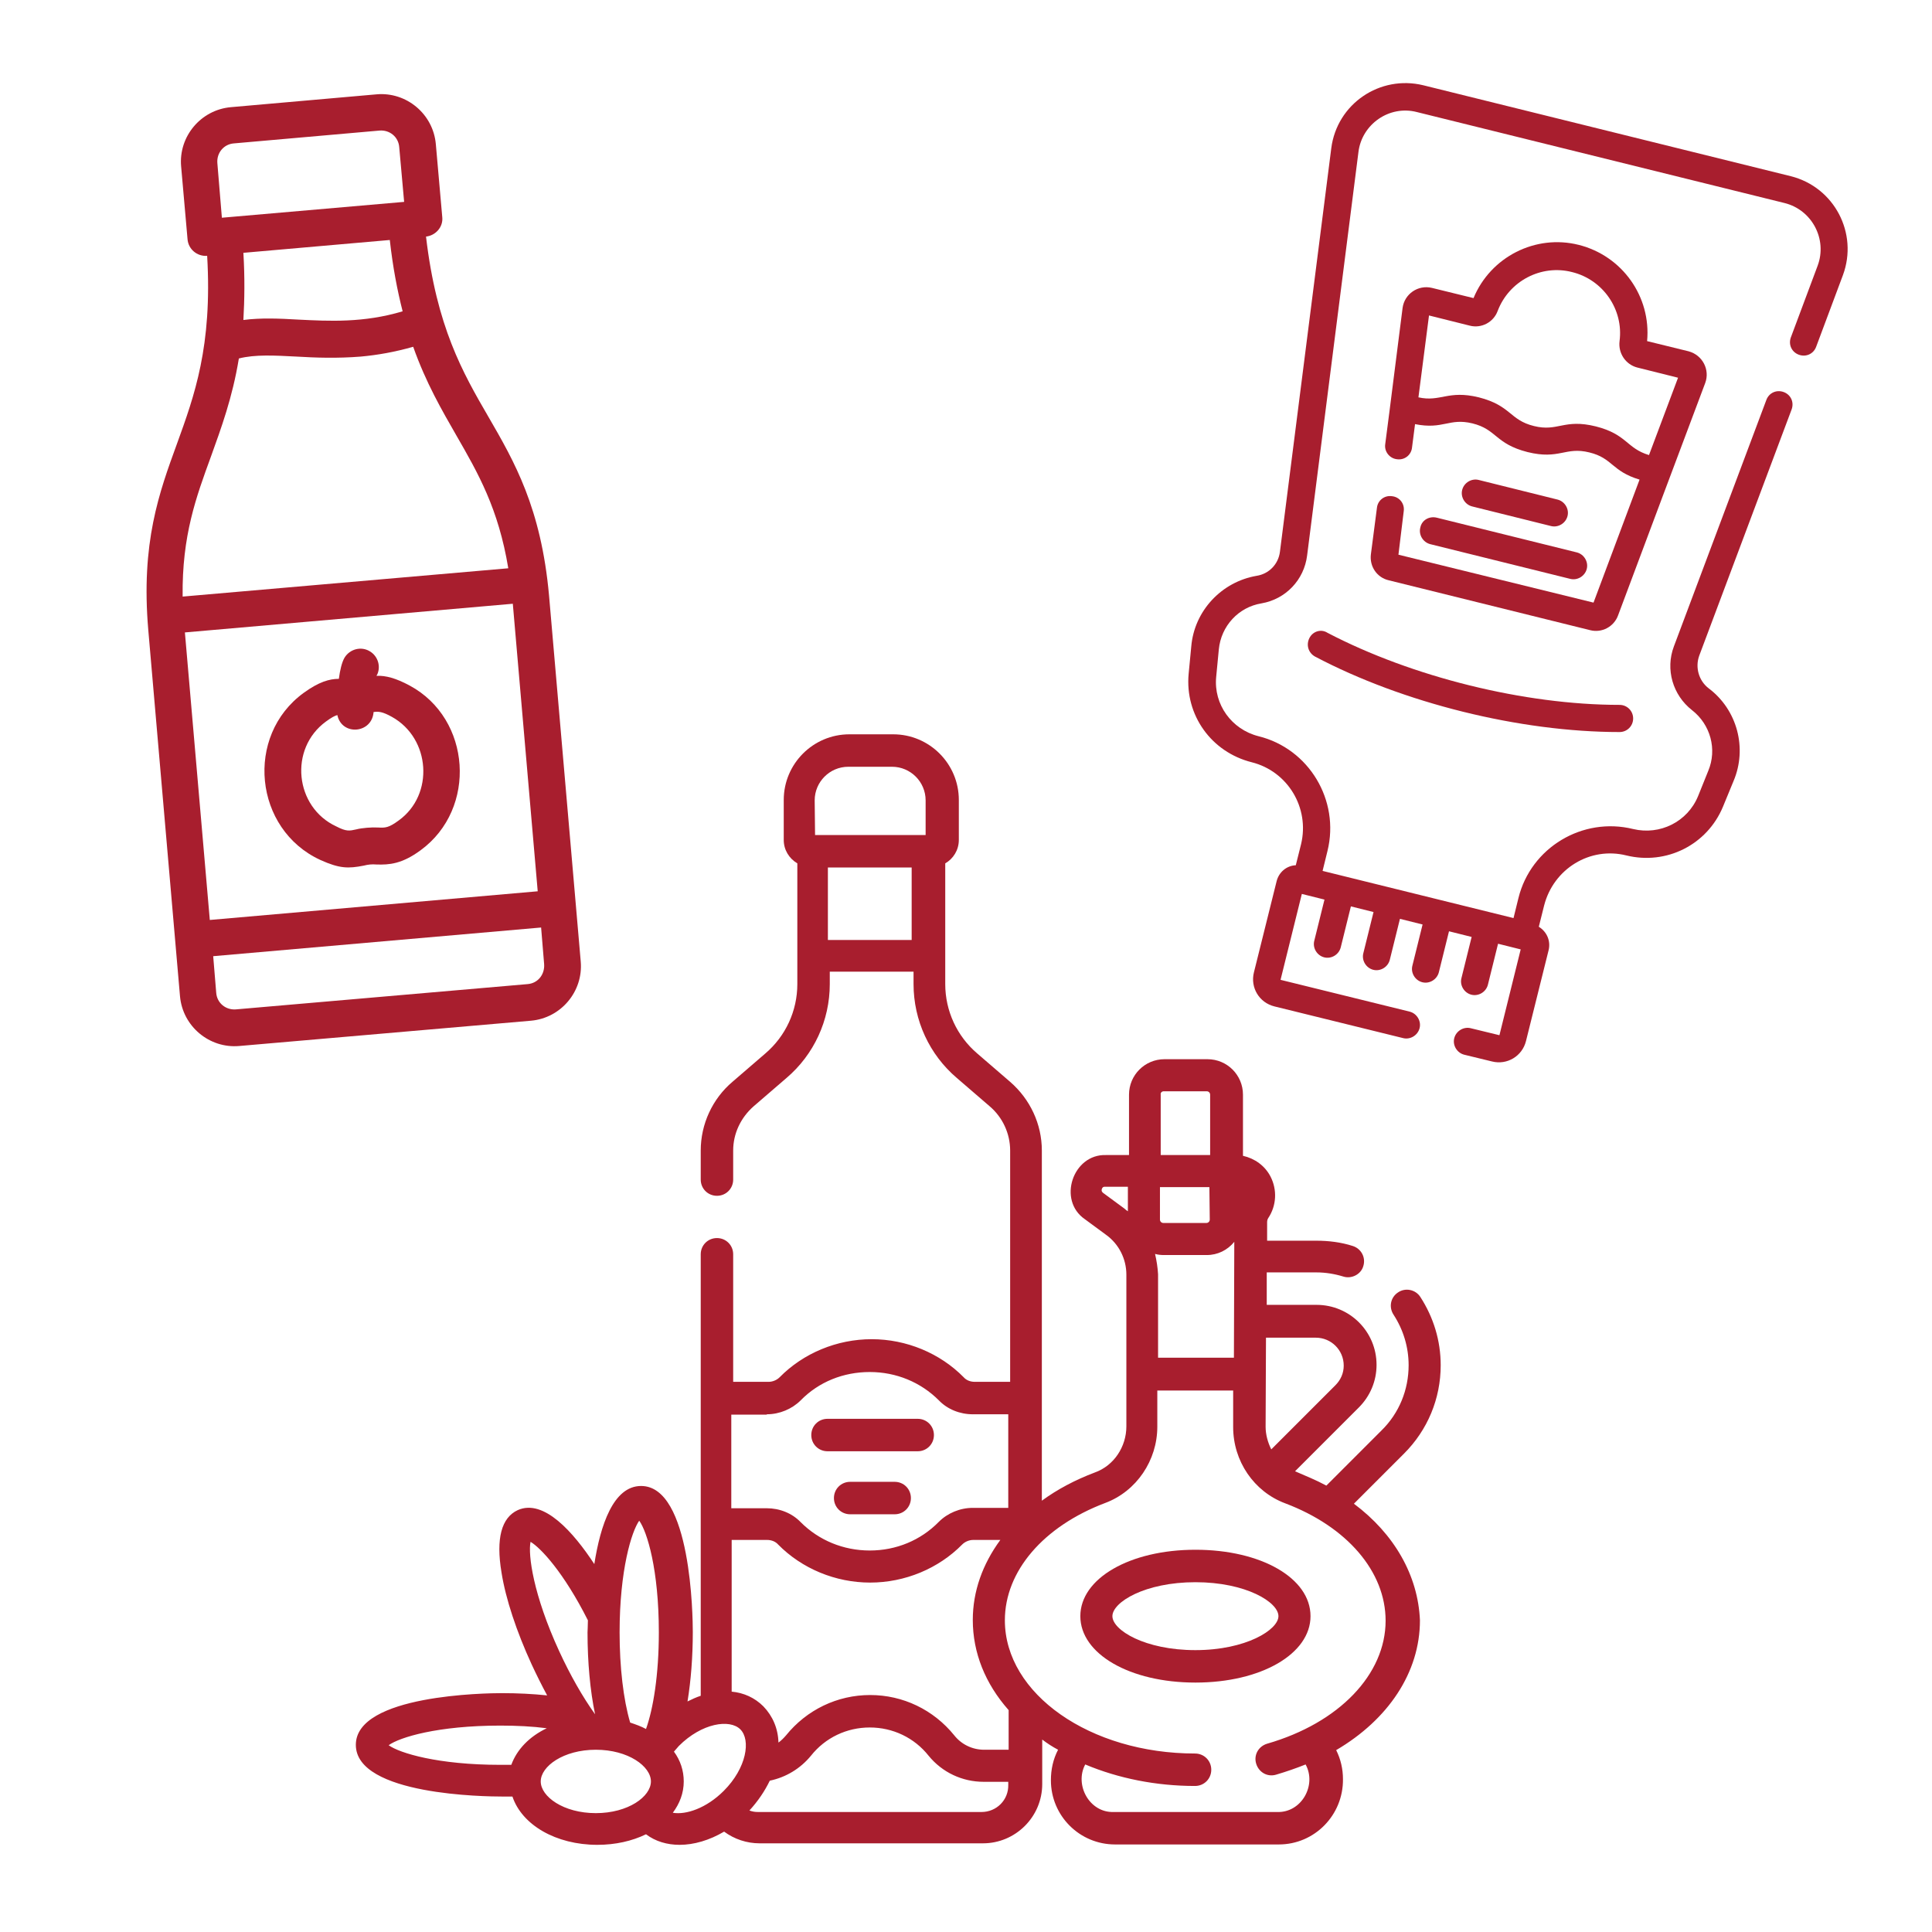 <?xml version="1.0" encoding="utf-8"?>
<!-- Generator: Adobe Illustrator 25.2.1, SVG Export Plug-In . SVG Version: 6.00 Build 0)  -->
<svg version="1.1" id="Capa_1" xmlns="http://www.w3.org/2000/svg" xmlns:xlink="http://www.w3.org/1999/xlink" x="0px" y="0px"
	 viewBox="0 0 512 512" style="enable-background:new 0 0 512 512;" xml:space="preserve">
<style type="text/css">
	.st0{fill:#A81E2E;}
</style>
<g>
	<path class="st0" d="M129.4,110.4c-6.8-11.7-13.7-23.8-16.5-47.7c2.6-0.3,4.6-2.6,4.3-5.2l-1.7-19.3c-0.7-8-7.8-13.9-15.7-13.2
		l-38.6,3.4c-8,0.7-13.9,7.8-13.2,15.7l1.7,19.3c0.2,2.6,2.5,4.6,5.2,4.4c1.4,24-3.4,37.1-8,49.8c-4.7,12.9-9.6,26.2-7.6,49.4
		l8.4,97c0.7,8,7.8,13.9,15.7,13.2l77.3-6.7c8-0.7,13.9-7.8,13.2-15.7l-8.4-97C143.4,134.6,136.3,122.3,129.4,110.4L129.4,110.4z
		 M49,167.6l86.9-7.6l6.6,76.2l-86.9,7.6L49,167.6z M64.5,67l38.8-3.4c0.8,7.2,2,13.4,3.4,18.9c-10.3,3.1-19.5,2.6-27.6,2.2
		c-5.1-0.3-10-0.5-14.6,0.1C64.8,79.5,64.9,73.6,64.5,67L64.5,67z M57.6,43.2c-0.2-2.7,1.7-5,4.4-5.2l38.6-3.4
		c2.7-0.2,5,1.7,5.2,4.4l1.3,14.5l-48.3,4.2L57.6,43.2z M55.9,121c2.7-7.5,5.7-15.6,7.4-26c4.3-1.1,9.5-0.8,15.3-0.5
		c5,0.3,10.7,0.5,17,0c4.4-0.4,9-1.2,13.9-2.6c3.4,9.6,7.6,16.8,11.5,23.6c5.7,9.9,11.1,19.3,13.7,35.1l-86.3,7.5
		C48.2,141.9,52,131.7,55.9,121z M139.8,260.8l-77.3,6.7c-2.7,0.2-5-1.7-5.2-4.4l-0.8-9.7l86.9-7.6l0.8,9.7
		C144.4,258.3,142.5,260.6,139.8,260.8z"/>
	<path class="st0" d="M108.6,181.7c-3.7-2-6.4-2.7-8.8-2.6c0-0.1,0-0.2,0.1-0.2c1.1-2.2,0.3-5-1.9-6.3c-2.3-1.4-5.3-0.6-6.7,1.7
		c-0.7,1.2-1.2,3.3-1.5,5.6c-2.5,0-5.3,0.8-9.3,3.7c-15.7,11.4-13.2,36.2,4.4,44.3c5.1,2.3,7.4,2.3,11.5,1.5
		c1.2-0.3,2.1-0.4,3.4-0.3c3.3,0.1,6.7-0.1,11.7-3.8C126.5,214.3,124.9,190.5,108.6,181.7L108.6,181.7z M105.7,217.4
		c-2.7,2-3.6,2-5.5,1.9c-1.6-0.1-4.3,0.1-5.8,0.5c-1.8,0.4-2.6,0.6-5.3-0.8c-11-5.1-12.6-20.6-2.7-27.8c1.5-1.1,2.3-1.5,3-1.7
		c1.2,5.6,9.2,4.9,9.6-0.8c1.3-0.2,2.4-0.1,4.9,1.3C114.1,195.7,115.1,210.6,105.7,217.4L105.7,217.4z"/>
</g>
<g>
	<path class="st0" d="M219.3,384.6h23.9c2.4,0,4.3-1.9,4.3-4.3s-1.9-4.3-4.3-4.3h-23.9c-2.4,0-4.3,1.9-4.3,4.3
		S216.9,384.6,219.3,384.6L219.3,384.6z"/>
	<path class="st0" d="M237.1,392.7h-11.8c-2.4,0-4.3,1.9-4.3,4.3s1.9,4.3,4.3,4.3h11.8c2.4,0,4.3-1.9,4.3-4.3
		C241.4,394.6,239.5,392.7,237.1,392.7L237.1,392.7z"/>
	<path class="st0" d="M358.8,398.5l13.3-13.3c6.2-6.2,9.7-14.5,9.7-23.4c0-6.5-1.9-12.7-5.4-18.1c-1.3-2-4-2.5-5.9-1.2
		c-2,1.3-2.5,3.9-1.2,5.9c2.6,4,4,8.6,4,13.4c0,6.5-2.5,12.7-7.2,17.3l-14.6,14.6c-2.6-1.4-5.5-2.6-8.3-3.8l16.9-16.9
		c3-3,4.7-7,4.7-11.3c0-8.8-7.1-15.9-15.9-15.9h-13.2v-8.6h13.2c2.4,0,4.8,0.4,7.1,1.1c2.2,0.7,4.7-0.6,5.3-2.8
		c0.7-2.3-0.6-4.6-2.8-5.3c-3.1-1-6.4-1.4-9.6-1.4h-13.1v-4.9c0-0.4,0.1-0.8,0.3-1.1c2.2-3.3,2.4-7.5,0.6-11
		c-1.5-2.9-4.2-4.8-7.3-5.5v-16.2c0-5.2-4.2-9.4-9.4-9.4h-11.4c-5.2,0-9.4,4.2-9.4,9.4v16h-6.1c-8.8-0.3-12.9,12-5.6,17l5.7,4.2
		c3.3,2.4,5.3,6.3,5.3,10.5V378c0,5.4-3.3,10.4-8.3,12.2c-5.3,2-10,4.5-14.1,7.5v-92.8c0-7-3.1-13.6-8.4-18.2l-8.7-7.5
		c-5.4-4.6-8.5-11.3-8.5-18.4v-32c2.1-1.2,3.6-3.5,3.6-6.2V212c0-9.6-7.8-17.4-17.4-17.4h-11.6c-9.6,0-17.4,7.8-17.4,17.4v10.6
		c0,2.6,1.4,4.9,3.6,6.2v32c0,7.1-3.1,13.8-8.5,18.4l-8.7,7.5c-5.3,4.5-8.4,11.2-8.4,18.2v7.7c0,2.4,1.9,4.3,4.3,4.3
		s4.3-1.9,4.3-4.3v-7.7c0-4.5,2-8.7,5.4-11.7l8.7-7.5c7.3-6.2,11.5-15.3,11.5-24.9v-3.3h22.2v3.3c0,9.6,4.2,18.7,11.5,24.9l8.7,7.5
		c3.4,2.9,5.4,7.2,5.4,11.7v61.3h-9.4c-1.1,0-2.2-0.4-2.9-1.2c-6.3-6.4-15.2-10.1-24.4-10.1s-18.1,3.7-24.4,10.1
		c-0.7,0.7-1.8,1.2-2.9,1.2h-9.4v-33.8c0-2.4-1.9-4.3-4.3-4.3s-4.3,1.9-4.3,4.3v117c-1.2,0.4-2.3,0.9-3.5,1.5
		c0.9-5.5,1.4-11.8,1.4-18.4c0-4-0.4-38.7-13.7-38.7c-7.4,0-10.8,10.5-12.4,20.7c-5.5-8.4-13.4-17.4-20.3-14.3
		c-4.3,2-5.8,7.5-4.3,16.5c1.1,7,4,15.7,8,24.4c1.3,2.8,2.7,5.6,4.1,8.2c-3.8-0.4-7.8-0.6-12-0.6c-4,0-38.7,0.4-38.7,13.7
		c0,13.4,34.7,13.7,38.7,13.7c0.9,0,1.9,0,2.8,0c2.5,7.5,11.5,12.8,22.5,12.8c4.8,0,9.2-1,12.9-2.8c2.5,1.9,5.6,2.8,8.9,2.8
		c3.8,0,7.9-1.2,11.8-3.5c2.7,2,6,3.1,9.4,3.1h59.2c8.6,0,15.7-7,15.7-15.7V461c1.3,1,2.7,1.9,4.2,2.7c-1.3,2.5-1.9,5.2-1.9,8.1
		c0,9.4,7.6,17,17,17h43.4c9.5,0,17.1-7.8,17-17.3c0-2.7-0.6-5.3-1.8-7.7c13.8-8.1,22.2-20.6,22.2-34.4
		C375.8,417.5,369.5,406.5,358.8,398.5L358.8,398.5z M215.9,212.1c0-4.9,4-8.9,8.9-8.9h11.6c4.9,0,8.9,4,8.9,8.9v9.2H216
		L215.9,212.1L215.9,212.1z M219.4,249.1v-19.2h22.2v19.2H219.4z M320.6,323.2c0,0.5-0.4,0.9-0.9,0.9h-11.4c-0.5,0-0.9-0.4-0.9-0.9
		v-8.6h13.1L320.6,323.2L320.6,323.2z M306.1,332.3c0.7,0.2,1.5,0.3,2.3,0.3h11.4c2.9,0,5.5-1.3,7.3-3.5l-0.1,30.7h-20.1v-22.1
		C306.8,335.9,306.5,334,306.1,332.3L306.1,332.3z M348.7,354.5c4.1,0,7.4,3.3,7.4,7.4c0,2-0.8,3.8-2.2,5.2l-17,17
		c-0.9-1.8-1.5-3.9-1.5-6l0.1-23.6H348.7L348.7,354.5z M308.4,289.2h11.4c0.5,0,0.9,0.4,0.9,0.9v16h-13.1v-16
		C307.5,289.6,307.9,289.2,308.4,289.2z M298,320.3l-5.7-4.2c-0.1-0.1-0.5-0.4-0.3-1s0.6-0.6,0.8-0.6h6.1v6.5
		C298.6,320.8,298.3,320.6,298,320.3z M267.3,463.7h-6.5c-3.1,0-6-1.4-7.9-3.8c-5.5-6.8-13.6-10.7-22.3-10.7s-16.8,3.9-22.3,10.7
		c-0.6,0.7-1.3,1.4-2,1.9c-0.1-3.7-1.5-7-4-9.6c-2.3-2.3-5.2-3.6-8.4-3.9v-40.2h9.4c1.1,0,2.2,0.4,2.9,1.2
		c6.3,6.4,15.2,10.1,24.4,10.1s18.1-3.7,24.4-10.1c0.7-0.7,1.8-1.2,2.9-1.2h7.2c-4.7,6.4-7.3,13.6-7.3,21.2c0,8.7,3.3,16.9,9.5,23.9
		V463.7z M203.2,374.8c3.4,0,6.7-1.4,9-3.7c4.8-4.9,11.3-7.5,18.3-7.5s13.5,2.7,18.3,7.5c2.3,2.4,5.6,3.7,9,3.7h9.4v24.8h-9.4
		c-3.4,0-6.7,1.4-9,3.7c-4.8,4.9-11.3,7.6-18.3,7.6s-13.5-2.7-18.3-7.5c-2.3-2.4-5.6-3.7-9-3.7h-9.4v-24.8h9.4V374.8z M169.4,403
		c2.1,2.9,5.2,13,5.2,29.6c0,11.3-1.5,20.3-3.4,25.6c-1.3-0.7-2.7-1.2-4.2-1.7c-1.8-6.1-2.8-14.7-2.8-23.9
		C164.2,416,167.4,405.8,169.4,403L169.4,403z M140.6,408.6c2.7,1.6,8.8,8.1,15.2,20.8c0,1.5-0.1,2.7-0.1,3.2c0,7.9,0.7,15.5,2,21.7
		c-3.3-4.6-6.6-10.4-9.5-16.7C141.3,422.6,139.9,412,140.6,408.6z M103,462.5c2.9-2.1,13-5.2,29.6-5.2c4.3,0,8.4,0.2,12.3,0.7
		c-4.6,2.2-7.9,5.6-9.4,9.7c-1,0-1.9,0-2.9,0C116.1,467.7,105.9,464.6,103,462.5z M143.3,472.1c0-4,6-8.4,14.6-8.4
		s14.6,4.4,14.6,8.4s-6,8.4-14.6,8.4S143.3,476.1,143.3,472.1z M178.3,480.4c1.8-2.4,2.9-5.2,2.9-8.3c0-2.9-0.9-5.6-2.6-7.9
		c0.4-0.5,0.9-1,1.3-1.5c6.1-6.1,13.5-7.2,16.3-4.4c2.8,2.8,1.7,10.2-4.4,16.3C187.2,479.2,181.8,481,178.3,480.4L178.3,480.4z
		 M260.1,480.2h-59.2c-0.8,0-1.5-0.1-2.3-0.4c2.3-2.5,4.1-5.2,5.4-7.9c4.3-0.9,8.1-3.2,10.9-6.6c3.8-4.8,9.5-7.5,15.6-7.5
		s11.8,2.7,15.6,7.5c3.6,4.4,8.9,6.9,14.6,6.9h6.5v0.8C267.3,477,264.1,480.2,260.1,480.2L260.1,480.2z M335.8,462.1
		c-2.3,0.7-3.6,3-2.9,5.3s3,3.6,5.3,2.9c2.7-0.8,5.3-1.7,7.8-2.7c3,5.5-1.1,12.8-7.5,12.6h-43.4c-6.4,0.2-10.4-7.2-7.5-12.6
		c8.8,3.7,18.8,5.7,29.1,5.7c2.4,0,4.3-1.9,4.3-4.3s-1.9-4.3-4.3-4.3c-27.8,0-50.4-15.8-50.4-35.3c0-13,10.2-24.9,26.6-31.1
		c8.3-3.1,13.8-11.3,13.8-20.2v-9.6h20.1v9.7c0,9,5.5,17.1,13.8,20.2c16.4,6.2,26.6,18.1,26.6,31.1
		C367.2,443.7,354.9,456.6,335.8,462.1L335.8,462.1z"/>
	<path class="st0" d="M316.8,410.7c-17.4,0-30.5,7.6-30.5,17.6s13.1,17.6,30.5,17.6s30.5-7.6,30.5-17.6
		C347.3,418.2,334.2,410.7,316.8,410.7z M316.8,437.3c-13.4,0-22-5.3-22-9s8.6-9,22-9s22,5.3,22,9
		C338.8,431.9,330.2,437.3,316.8,437.3z"/>
</g>
<g>
	<path class="st0" d="M431,226.7c10.6,2.6,21.4-2.8,25.6-12.9l2.8-6.8c3.7-8.7,1-18.9-6.6-24.6c-2.6-2-3.6-5.5-2.5-8.6l24.5-65.3
		c0.7-1.9-0.2-3.9-2.1-4.6s-3.9,0.2-4.6,2.1l-24.5,65.3c-2.3,6.1-0.3,12.9,4.8,16.9c4.9,3.8,6.7,10.4,4.3,16.1L450,211
		c-2.8,6.8-10.1,10.4-17.2,8.7c-13.4-3.3-27.1,4.9-30.4,18.3l-1.3,5.3l-50.6-12.5l1.3-5.3c3.3-13.4-4.9-27.1-18.3-30.4
		c-7.1-1.8-11.9-8.4-11.2-15.7l0.7-7.3c0.6-6.2,5.2-11.2,11.3-12.2c6.4-1.1,11.3-6.2,12.1-12.7L360,40.3c0.9-7.4,8.2-12.5,15.5-10.6
		l97.4,24.1c7.3,1.8,11.4,9.6,8.8,16.6l-7.1,19c-0.7,1.9,0.2,3.9,2.1,4.6s3.9-0.2,4.6-2.1l7.1-19c4.1-11.1-2.3-23.3-13.8-26.2
		l-97.4-24.1c-11.5-2.8-22.9,4.9-24.4,16.7l-13.6,106.9c-0.4,3.3-2.9,5.9-6.2,6.4c-9.3,1.6-16.5,9.3-17.3,18.7l-0.7,7.3
		c-1,10.9,6,20.7,16.7,23.4c9.6,2.4,15.4,12.1,13.1,21.7l-1.4,5.6c-2.4,0.1-4.5,1.8-5.1,4.3l-6,24.1c-1,4,1.4,8,5.4,9l34.1,8.4
		c1.9,0.5,3.9-0.7,4.4-2.6s-0.7-3.9-2.6-4.4l-34.1-8.4c-0.1,0-0.2-0.1-0.1-0.2l5.6-22.6l6,1.5l-2.7,10.9c-0.5,1.9,0.7,3.9,2.6,4.4
		s3.9-0.7,4.4-2.6l2.7-10.9l6,1.5l-2.7,10.9c-0.5,1.9,0.7,3.9,2.6,4.4s3.9-0.7,4.4-2.6l2.7-10.9l6,1.5l-2.7,10.9
		c-0.5,1.9,0.7,3.9,2.6,4.4s3.9-0.7,4.4-2.6l2.7-10.9l6,1.5l-2.7,10.9c-0.5,1.9,0.7,3.9,2.6,4.4s3.9-0.7,4.4-2.6l2.7-10.9l6,1.5
		l-5.6,22.6c0,0.1-0.1,0.2-0.2,0.1l-7.4-1.8c-1.9-0.5-3.9,0.7-4.4,2.6s0.7,3.9,2.6,4.4l7.4,1.8c4,1,8-1.4,9-5.4l6-24.1
		c0.6-2.5-0.5-4.9-2.6-6.2l1.4-5.6C411.7,230.2,421.4,224.3,431,226.7L431,226.7z"/>
	<path class="st0" d="M347,169.1c-0.9,1.8-0.3,3.9,1.5,4.9c23.3,12.3,54.3,20,80.7,20c2,0,3.6-1.6,3.6-3.6s-1.6-3.6-3.6-3.6
		c-25.2,0-55-7.4-77.4-19.1C350.1,166.6,347.9,167.3,347,169.1L347,169.1z"/>
	<path class="st0" d="M376.4,139.8c-0.5,1.9,0.7,3.9,2.6,4.4l37.1,9.2c1.9,0.5,3.9-0.7,4.4-2.6s-0.7-3.9-2.6-4.4l-37.1-9.2
		C378.8,136.7,376.8,137.8,376.4,139.8L376.4,139.8z"/>
	<path class="st0" d="M411,139.4c1.9,0.5,3.9-0.7,4.4-2.6s-0.7-3.9-2.6-4.4l-20.9-5.2c-1.9-0.5-3.9,0.7-4.4,2.6
		c-0.5,1.9,0.7,3.9,2.6,4.4L411,139.4z"/>
	<path class="st0" d="M372,135.5c0.3-2-1.1-3.8-3.1-4c-2-0.3-3.8,1.1-4,3.1l-1.6,12.3c-0.4,3.2,1.6,6.2,4.8,6.9l53.3,13.2
		c3.1,0.8,6.3-0.9,7.4-3.9c12.4-33.1,11.3-30.2,23.1-61.6c1.3-3.5-0.7-7.4-4.4-8.4l-11-2.7c1.1-11.8-6.6-22.6-18.1-25.5
		S395,68.1,390.5,79l-11-2.7c-3.7-0.9-7.3,1.6-7.8,5.3c-0.8,6.1-3.3,26.3-4.6,36.1c-0.3,2,1.2,3.8,3.1,4c2,0.3,3.8-1.1,4-3.1
		l0.8-6.2c7.5,1.5,9-1.7,15.2-0.2c6.5,1.6,6,5.4,14.6,7.6c8.5,2.1,10-1.5,16.4,0.1c6.2,1.5,5.9,5,13.3,7.2l-12.2,32.6L370.6,147
		L372,135.5z M422.9,113c-8.5-2.1-10,1.5-16.4-0.1c-6.5-1.6-6-5.4-14.6-7.6c-8.2-2-10.1,1.3-16,0l2.8-21.7l10.8,2.7
		c3.1,0.8,6.3-0.9,7.4-3.9c3-7.9,11.5-12.4,19.7-10.3c8.2,2,13.7,9.9,12.6,18.3c-0.4,3.2,1.6,6.2,4.7,7l10.8,2.7l-7.7,20.5
		C431,118.8,431.2,115.1,422.9,113z"/>
</g>
</svg>
